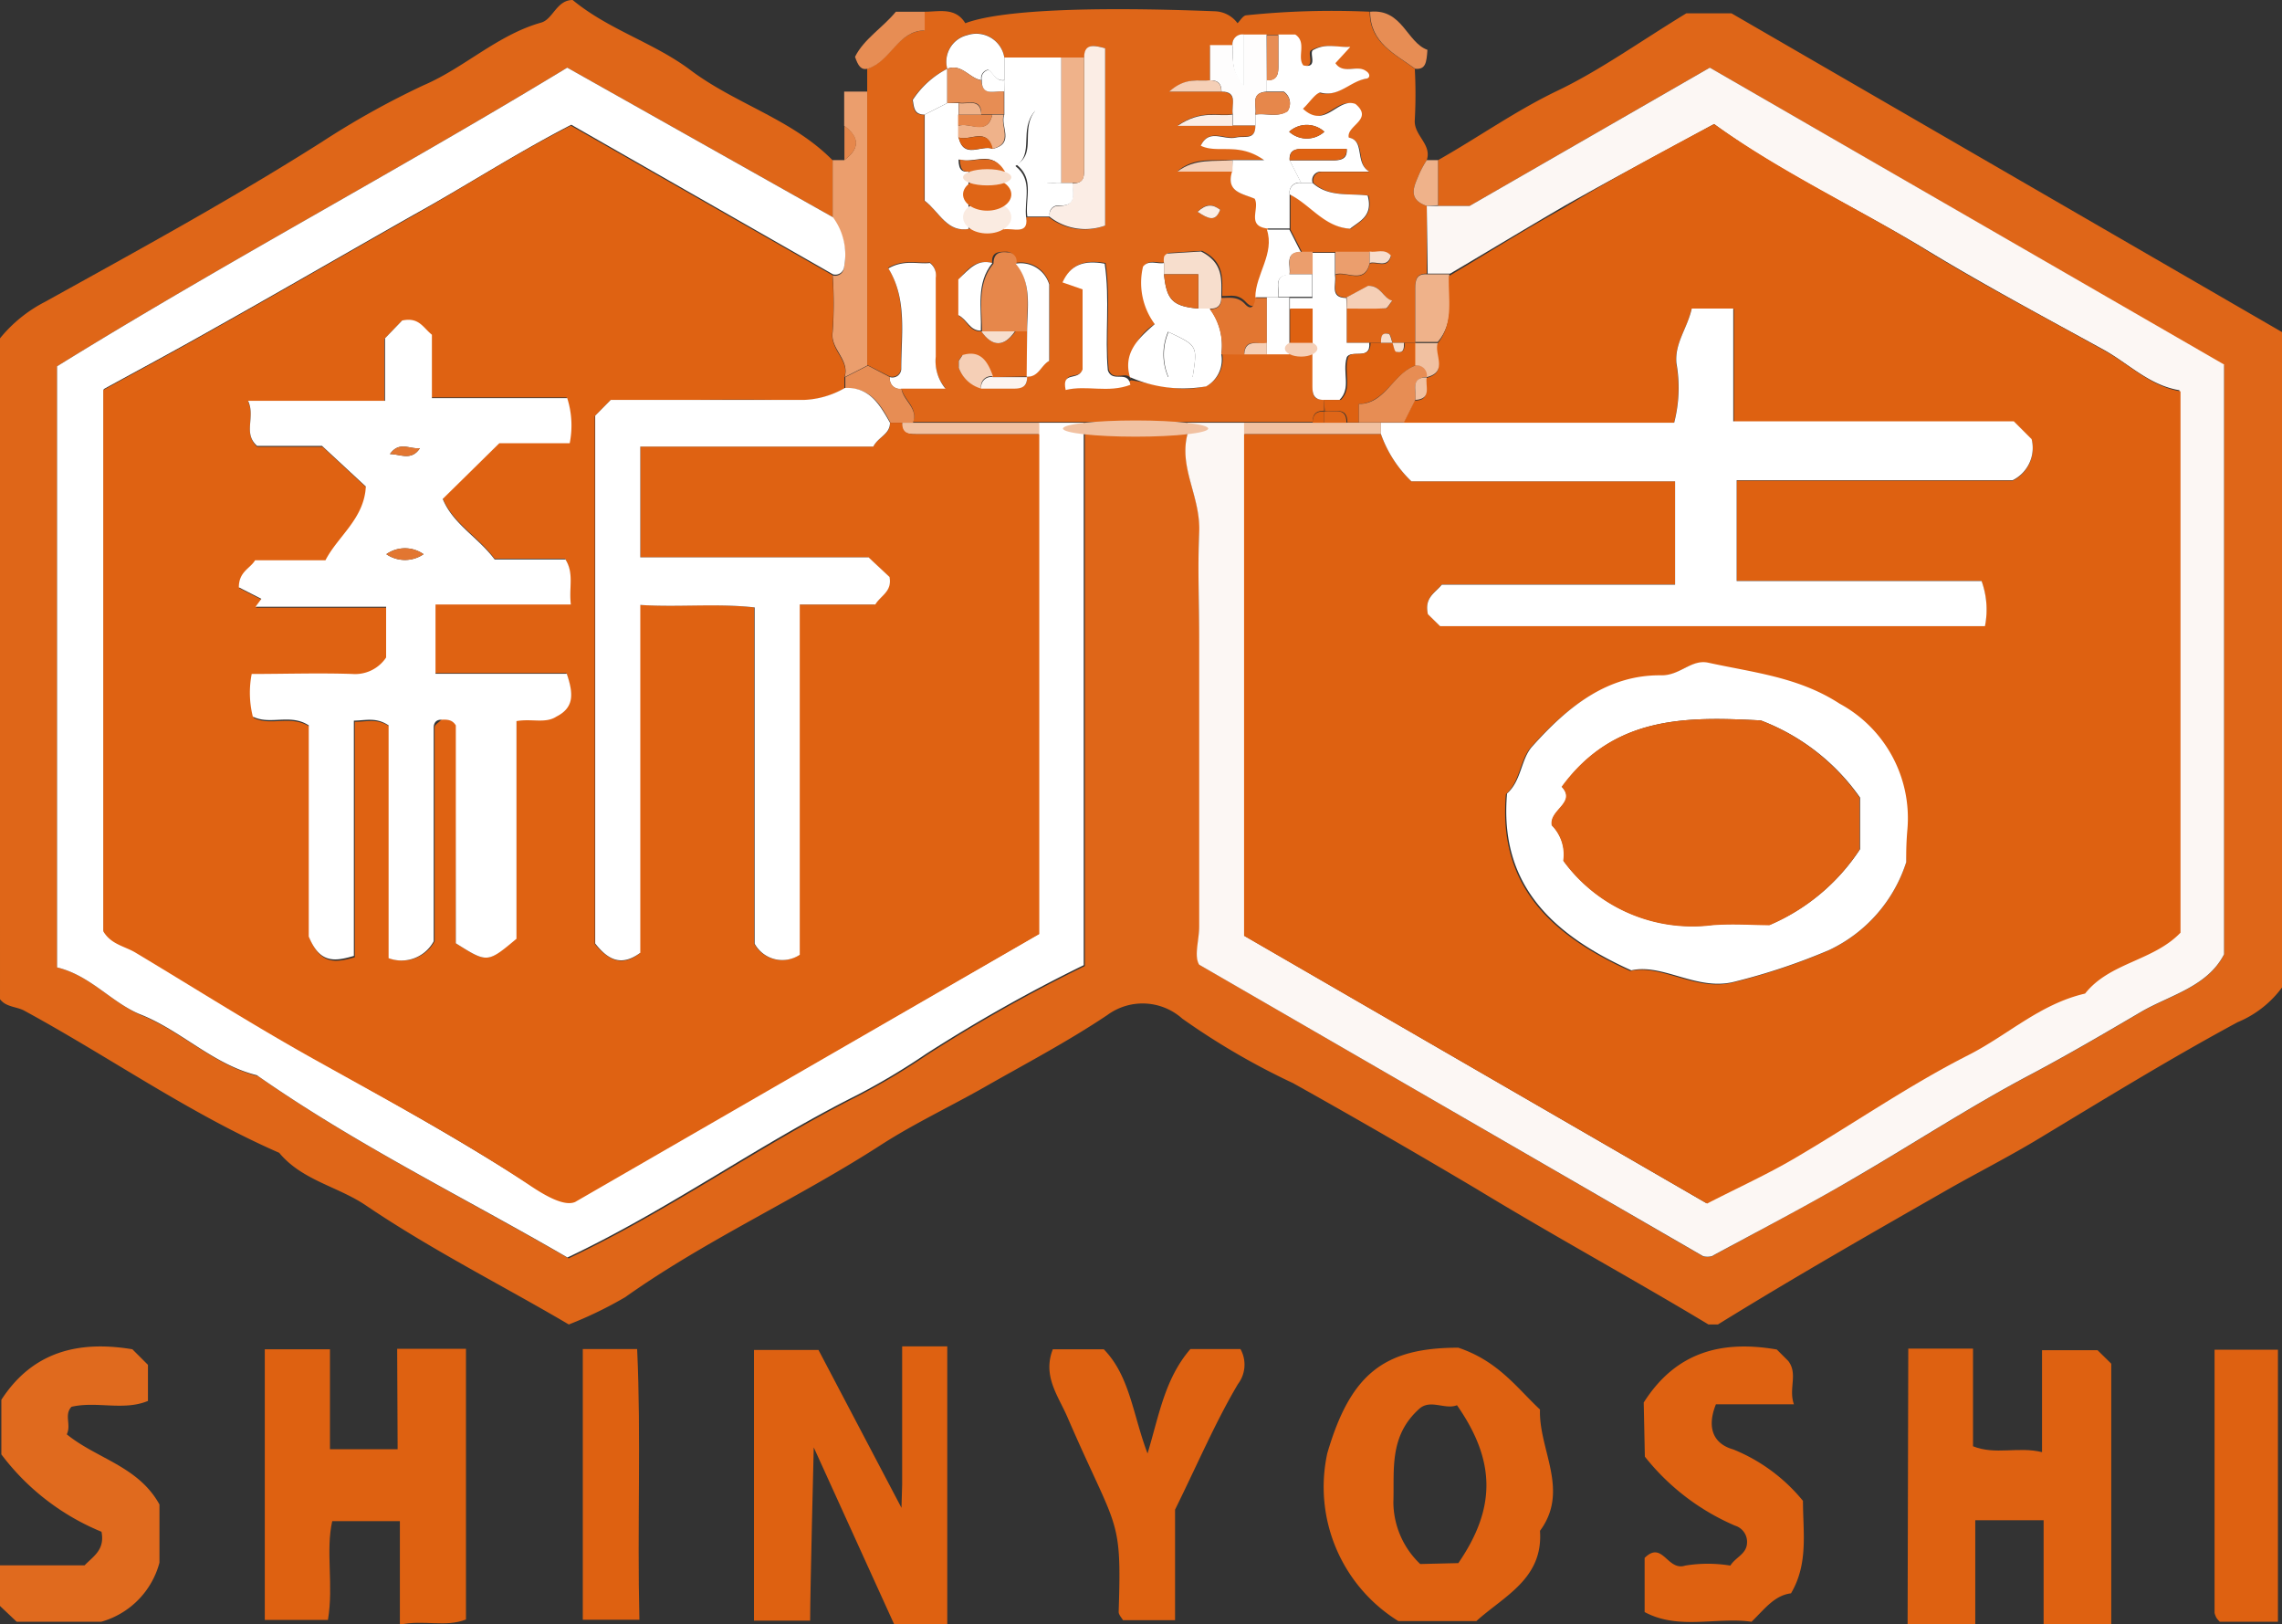 <svg xmlns="http://www.w3.org/2000/svg" viewBox="0 0 101.18 72"><rect x="0" y="0" width="101.18" height="72" fill="#333333" stroke="none"/><defs><style>.cls-1{fill:#df6618;}.cls-2{fill:#de6111;}.cls-3{fill:#e06a1e;}.cls-4{fill:#eb9e6d;}.cls-5{fill:#e78d54;}.cls-6{fill:#efb28a;}.cls-7{fill:#e6874b;}.cls-8{fill:#fcf7f4;}.cls-9{fill:#fff;}.cls-10{fill:#f1c1a1;}.cls-11{fill:#fbede5;}.cls-12{fill:#fefdfd;}.cls-13{fill:#e27631;}.cls-14{fill:#f7decd;}.cls-15{fill:#f5cfb6;}.cls-16{fill:#faebe1;}.cls-17{fill:#fcf4ef;}.cls-18{fill:#fbeee6;}.cls-19{fill:#df6212;}.cls-20{fill:#df6516;}.cls-21{fill:#df6213;}</style></defs><title>logo</title><g id="レイヤー_2" data-name="レイヤー 2"><g id="contents"><path class="cls-1" d="M63.76,7.1c1.77-1,3.44-2.19,5.3-3.08S72.72,1.84,74.77.59h2l24.44,14.15v29a4.66,4.66,0,0,1-2,1.58c-3,1.62-5.86,3.38-8.76,5.13-1.27.77-2.6,1.45-3.9,2.18-3.5,2-7,4-10.38,6.09-.06,0-.16,0-.42,0-3.32-2-6.83-3.91-10.27-6-2.68-1.59-5.41-3.17-8.15-4.7a31.87,31.87,0,0,1-4.91-2.86A2.64,2.64,0,0,0,49.1,45c-1.76,1.18-3.65,2.17-5.49,3.22-1.5.85-3.07,1.59-4.52,2.52-3.71,2.4-7.76,4.21-11.37,6.77a17.74,17.74,0,0,1-2.5,1.21c-2.9-1.71-6.06-3.29-9-5.28-1.24-.84-2.83-1.11-3.84-2.33-4-1.75-7.51-4.24-11.3-6.3-.35-.19-.8-.15-1.08-.51V15a6.25,6.25,0,0,1,2-1.62c4.13-2.29,8.27-4.55,12.26-7.08a37,37,0,0,1,4.52-2.52C20.6,3,22.05,1.55,24,1c.52-.15.68-1,1.39-1C27,1.33,29,1.89,30.63,3.12c2,1.5,4.51,2.17,6.3,4V9.63L25.15,3C17.66,7.55,9.88,11.69,2.53,16.24V42.89C4,43.24,4.93,44.43,6.24,45c1.83.73,3.25,2.23,5.2,2.71,4.4,3.07,9.21,5.43,13.77,8.08,4.52-2.14,8.48-5,12.84-7.2a29.91,29.91,0,0,0,3.05-1.82,69.24,69.24,0,0,1,7-3.94V19.25h4.56c-.39,1.51.61,2.85.52,4.35s0,3.2,0,4.8c0,4.22,0,8.44,0,12.65,0,.65-.22,1.33,0,1.72L75.51,55.7a.74.74,0,0,0,.39,0c2.07-1.12,4.15-2.22,6.19-3.39,2.66-1.54,5.23-3.23,7.94-4.66,1.66-.88,3.3-1.84,4.9-2.78,1.27-.74,2.94-1.11,3.68-2.55V16.19L75.81,3,65.16,9.13h-1.4Z"/><path class="cls-1" d="M41,.52c.64,0,1.36-.21,1.8.51C44.33.45,48.29.28,53.87.5a1.3,1.3,0,0,1,1,.53c.13-.13.23-.32.37-.35A36.86,36.86,0,0,1,60.73.52c0,1.38,1.12,1.87,2,2.53a21.3,21.3,0,0,1,0,2.26c-.06.69.77,1.08.53,1.79a4.71,4.71,0,0,0-.32.58c-.22.54-.58,1.14.32,1.45v3c-.46,0-.51.27-.51.62V15.2h-1c-.06-.14-.09-.38-.17-.4-.31-.07-.36.16-.34.4H59.71V13.68c.58,0,1.15,0,1.73,0,.08,0,.16-.19.29-.34-.42-.12-.48-.69-1.07-.66l-.95.51c-.75,0-.43-.63-.5-1,.5-.19,1.28.47,1.52-.5.31-.11.79.26.94-.33-.28-.33-.64-.12-.94-.18h-3l-.51-1V8.62c.92.45,1.53,1.45,2.68,1.52.42-.34,1-.56.78-1.47-.78-.11-1.73.09-2.44-.56a.38.38,0,0,1,.36-.49c.7,0,1.4,0,2.11,0-.64-.41-.1-1.46-1-1.52-.1-.53,1.12-.79.3-1.48-.79-.31-1.35,1.14-2.33.21.27-.24.6-.76.8-.71.84.2,1.34-.51,2-.62.24,0,.24-.22,0-.34-.41-.3-1,.17-1.36-.35l.66-.72c-.63,0-1.08-.17-1.63.13-.25.09.26.84-.45.69-.3-.41.17-1-.36-1.37H55.16a.44.44,0,0,0-.51.51h-1V3.56c-.49.06-1-.17-1.8.5h2.31c.75.05.43.63.5,1-.64.11-1.37-.23-2.44.5h3.45c0,.66-.51.43-.86.52-.51.12-1.19-.41-1.56.36.75.37,1.66-.18,2.81.64h-1.4c-.82.08-1.68-.15-2.45.51h2.45c-.32.92.44,1,1,1.21.24.43-.38,1.2.55,1.32.36,1.1-.5,2-.51,3,0,.31-.09.66-.46.27s-.69-.25-1.05-.27c0-.73.13-1.51-.89-2l-1.47.09c-.06,0-.14.1-.17.17a.68.68,0,0,0,0,.25c-.31.06-.67-.16-.93.16a3.08,3.08,0,0,0,.52,2.55,2.29,2.29,0,0,0-1.09,2.52c-.12-.51-.79.12-1-.47-.15-1.5.1-3.15-.14-4.73-.93-.16-1.52.05-1.87.83l.89.31v3.55c-.2.54-.94,0-.75.91.93-.23,1.91.15,2.86-.4,1.09.15,2.18.59,3.37.24a1.35,1.35,0,0,0,.67-1.42H58.2c0,.47,0,.95,0,1.43s.07.62.51.59v.51c-.35,0-.52.15-.5.5H40.48c.25-.64-.44-1-.51-1.51h1.94a1.92,1.92,0,0,1-.43-1.42c0-1.17,0-2.34,0-3.5a.68.68,0,0,0-.26-.65c-.55.06-1.14-.16-1.84.24.84,1.37.55,2.92.57,4.43a.39.39,0,0,1-.5.39l-1-.51V3.05c1-.33,1.35-1.66,2.53-1.7Zm3,16.2c-.23-.66-.55-1.19-1.35-.95L42.5,16v.27a1.47,1.47,0,0,0,1,.93c.48,0,1,0,1.43,0s.63-.07.6-.51c.51,0,.61-.5,1-.7V12.58A1.32,1.32,0,0,0,45,11.66a.39.39,0,0,0-.38-.5c-.34,0-.67,0-.63.5-.67-.18-1.07.23-1.48.73V14c.37.2.47.72,1,.69.51.7,1,.7,1.52,0h.51v2ZM42,3.05a4.05,4.05,0,0,0-1.55,1.38c.06.35.06.69.53.65V8.9c.69.5,1,1.45,2,1.24h1.52c.38-.08,1,.25,1-.51h1A2.57,2.57,0,0,0,49,10V2.14c-.49-.13-.89-.23-.93.41H44.53a1.26,1.26,0,0,0-1.64-1A1.21,1.21,0,0,0,42,3.05ZM53.1,9.39c.47.31.79.47,1-.09C53.77,9.05,53.49,9,53.1,9.39Z"/><path class="cls-2" d="M17.61,59.8h3.05v12c-.9.36-1.88,0-2.93.23V67.44h-3c-.3,1.34.07,2.84-.19,4.38H11.74v-12h2.89v4.43h3Z"/><path class="cls-2" d="M84.61,59.79h2.87v4.33c1,.4,2,0,3.06.26V59.86H93l.61.6V72h-3V67.4H87.58V72h-3Z"/><path class="cls-2" d="M40,65.82V59.69h2V72H39.64l-3.56-7.83s-.16,6.42-.16,7.68H33.43v-12h2.86l3.68,7Z"/><path class="cls-2" d="M64.66,59.75c1.78.6,2.6,1.79,3.62,2.74-.06,1.79,1.33,3.58,0,5.38.15,2.13-1.61,2.9-2.82,4H62a7,7,0,0,1-3.15-7.44C59.88,60.91,61.37,59.75,64.66,59.75Zm0,9.55c1.67-2.43,1.67-4.52-.06-7-.52.21-1.16-.27-1.65.14-1.38,1.22-1.12,2.73-1.17,4.17a3.81,3.81,0,0,0,1.19,2.73Z"/><path class="cls-2" d="M72.88,62.18c1.43-2.25,3.46-2.77,5.9-2.35l.51.51c.44.58,0,1.22.25,1.92H76.08c-.4,1-.15,1.74.77,2a7.73,7.73,0,0,1,3.09,2.28c0,1.38.25,2.78-.53,4.1-.74.09-1.18.71-1.75,1.26-1.54-.22-3.24.38-4.74-.43V69.07c.8-.79,1,.6,1.8.34a6.17,6.17,0,0,1,2,0c.24-.38.72-.51.74-1a.75.75,0,0,0-.53-.77,10.26,10.26,0,0,1-4-3.06Z"/><path class="cls-3" d="M4.5,67.91A10.59,10.59,0,0,1,.06,64.48V62.06c1.38-2.13,3.41-2.64,5.81-2.24l.69.69v1.6c-1.08.45-2.28,0-3.39.26-.34.36,0,.8-.21,1.22C4.3,64.68,6.13,65,7.07,66.7v2.58A3.71,3.71,0,0,1,4.49,71.9H.74L0,71.2V69.4H3.75C4.13,69,4.66,68.72,4.5,67.91Z"/><path class="cls-2" d="M46.68,59.82h2.26c1.16,1.19,1.29,2.91,1.94,4.62.51-1.68.76-3.31,1.9-4.63H55a1.42,1.42,0,0,1-.11,1.55c-1,1.69-1.76,3.48-2.79,5.57v4.9H49.79c-.06-.11-.2-.25-.19-.38.14-4.3-.07-3.53-2.28-8.64C46.91,61.87,46.22,61,46.68,59.82Z"/><path class="cls-2" d="M101,71.9H98.42a1.22,1.22,0,0,1-.15-.18,1,1,0,0,1-.08-.21V59.84H101Z"/><path class="cls-2" d="M25.84,71.81v-12h2.41c.18,3.9,0,7.89.1,12Z"/><path class="cls-4" d="M38.45,4.06V16.21l-1,.51c.24-.78-.65-1.25-.53-2a17.5,17.5,0,0,0,0-2.51.39.39,0,0,0,.5-.35,2.79,2.79,0,0,0-.5-2.18V7.1h.51c.69-.51.69-1,0-1.52V4.06Z"/><path class="cls-5" d="M41,.52v.83c-1.18,0-1.5,1.37-2.53,1.7-.3.06-.42-.13-.56-.53.39-.79,1.24-1.3,1.81-2Z"/><path class="cls-5" d="M62.75,3.05c-.9-.66-2-1.15-2-2.53,1.43-.14,1.62,1.36,2.54,1.69C63.25,2.78,63.21,3.09,62.75,3.05Z"/><path class="cls-6" d="M63.26,9.13c-.9-.31-.54-.91-.32-1.45a4.71,4.71,0,0,1,.32-.58h.5v2Z"/><path class="cls-7" d="M37.44,5.58c.69.51.69,1,0,1.52Z"/><path class="cls-8" d="M63.26,9.13h1.9L75.81,3l22.8,13.16V42.31c-.74,1.44-2.41,1.81-3.68,2.55-1.6.94-3.24,1.9-4.9,2.78-2.71,1.43-5.28,3.12-7.94,4.66-2,1.17-4.12,2.27-6.19,3.39a.74.74,0,0,1-.39,0L53.17,42.77c-.24-.39,0-1.07,0-1.72,0-4.21,0-8.43,0-12.65,0-1.6-.07-3.21,0-4.8s-.91-2.84-.52-4.35v-.51h2.53V41.49L75.64,53.33c1.38-.71,2.66-1.29,3.87-2,2.58-1.51,5-3.23,7.71-4.58C89,45.87,90.44,44.48,92.4,44c1.09-1.38,3-1.44,4.23-2.7v-24c-1.33-.22-2.24-1.17-3.33-1.78-2.68-1.47-5.39-2.92-8-4.51C82.24,9.16,78.93,7.65,76,5.5c-2.25,1.22-4.46,2.4-6.64,3.63-1.71,1-3.37,2-5.06,3h-1Z"/><path class="cls-9" d="M36.93,9.63a2.79,2.79,0,0,1,.5,2.18.39.39,0,0,1-.5.35L25.33,5.53c-2.46,1.27-4.7,2.73-7,4-3,1.7-6,3.44-9,5.12-1.57.89-3.16,1.74-4.73,2.6v24c.34.58,1,.66,1.42.94,2.7,1.62,5.36,3.31,8.11,4.85,3.15,1.76,6.31,3.52,9.36,5.48.7.45,1.55.94,2,.73L46.05,41.41V18.74h2V42.79a69.24,69.24,0,0,0-7,3.94,29.91,29.91,0,0,1-3.05,1.82c-4.36,2.18-8.32,5.06-12.84,7.2-4.56-2.65-9.37-5-13.77-8.08-1.95-.48-3.37-2-5.2-2.71C4.93,44.43,4,43.24,2.53,42.89V16.24C9.88,11.69,17.66,7.55,25.15,3Z"/><ellipse class="cls-10" cx="50.35" cy="19" rx="3.22" ry="0.36"/><path class="cls-9" d="M43,10.14c-1,.21-1.34-.74-2-1.24V5.08l1-.51h.5V6.09c.24,1,1,.31,1.52.51,1-.24.31-1,.51-1.52V2.55h2.53V8.11c-.31-.06-.68.16-1-.19l-.17-3c-.74.84,0,1.92-.87,2.44.81.63.37,1.52.48,2.3s-.63.43-1,.51V7.61c-.51-1-1.28-.33-2-.54,0,.5.19.56.44.54v2.53Z"/><path class="cls-9" d="M54.65,7.1h1.4c-1.15-.82-2.06-.27-2.81-.64.37-.77,1-.24,1.56-.36.35-.09.86.14.86-.52v-.5c.48-.07,1,.14,1.43-.16a.62.62,0,0,0-.17-.86h-.75v-.5c.44,0,.51-.25.51-.6V1.53h.75c.53.35.06,1,.36,1.37.71.15.2-.6.45-.69.55-.3,1-.11,1.63-.13l-.66.72c.35.52.95.05,1.36.35.19.12.19.31,0,.34-.7.11-1.2.82-2,.62-.2-.05-.53.47-.8.71,1,.93,1.54-.52,2.33-.21.82.69-.4.95-.3,1.48V6.6H57.79c-.35,0-.64.05-.61.5l.51,1a.44.44,0,0,0-.51.51v1.52h-1c-.93-.12-.31-.89-.55-1.32-.53-.23-1.29-.29-1-1.21Zm4.07-1.26a1.16,1.16,0,0,0-1.56,0A1.16,1.16,0,0,0,58.72,5.84Z"/><path class="cls-9" d="M54.15,15.71a1.35,1.35,0,0,1-.67,1.42,5.84,5.84,0,0,1-3.38-.41c-.31-1.06.35-1.71,1.1-2.35a3.08,3.08,0,0,1-.52-2.55c.26-.32.62-.1.93-.16v.5c.11,1.14.39,1.42,1.52,1.52h.51A2.73,2.73,0,0,1,54.15,15.71Zm-1.27,1c.22-1.39.22-1.39-1.09-2a2.54,2.54,0,0,0,0,2Z"/><path class="cls-11" d="M48.07,2.55c0-.64.44-.54.93-.41V10a2.57,2.57,0,0,1-2.45-.38.38.38,0,0,1,.39-.49c.85,0,.58-.59.62-1,.48,0,.51-.28.51-.63Z"/><path class="cls-9" d="M59.71,13.68V15.2h1c.08.81-.83.27-1,.65-.2.68.21,1.36-.32,1.88H58.7c-.44,0-.51-.25-.51-.59s0-1,0-1.43v-2h-1v-.5h1v-2h1v1c.07.39-.25,1,.5,1Z"/><path class="cls-9" d="M39.46,16.72a.39.39,0,0,0,.5-.39c0-1.51.27-3.06-.57-4.43.7-.4,1.29-.18,1.84-.24a.68.68,0,0,1,.26.65c0,1.16,0,2.33,0,3.5a1.92,1.92,0,0,0,.43,1.42H40A.44.44,0,0,1,39.46,16.72Z"/><path class="cls-9" d="M50.12,17.06c-1,.38-1.94,0-2.87.23-.19-.87.55-.37.75-.91V12.83l-.89-.31c.35-.78.94-1,1.87-.83.24,1.58,0,3.23.14,4.73C49.32,17,50,16.38,50.12,17.06Z"/><path class="cls-2" d="M58.7,17.73h.75c.53-.52.12-1.2.32-1.88.13-.38,1,.16,1-.65h1c0,.14.09.38.17.4.3.07.35-.15.34-.4h.5v1c-1,.34-1.35,1.67-2.53,1.71v.82h-.51c0-.75-.62-.43-1-.5Z"/><path class="cls-12" d="M56.17,3.56v.5c-.76.05-.43.63-.51,1v.5h-1v-.5c-.07-.39.25-1-.5-1,0-.35-.16-.51-.51-.5V2h1c.07.49-.16,1,.51,1.8V1.53h1Z"/><path class="cls-7" d="M45.54,14.69h-2c0-1-.23-2.12.51-3,0-.48.29-.54.63-.5a.39.39,0,0,1,.38.5C45.78,12.57,45.5,13.66,45.54,14.69Z"/><path class="cls-6" d="M48.07,2.55V7.48c0,.35,0,.67-.51.63h-.5V2.55Z"/><path class="cls-9" d="M45.54,14.69c0-1,.24-2.12-.51-3a1.32,1.32,0,0,1,1.49.92V16c-.37.2-.47.73-1,.7Z"/><path class="cls-13" d="M54.15,15.71a2.73,2.73,0,0,0-.51-2c.35,0,.52-.15.51-.5.36,0,.73-.08,1.05.27s.43,0,.46-.27h.51v2c-.38.08-1-.25-1,.51Z"/><path class="cls-9" d="M47.06,8.11h.5c0,.44.23,1.05-.62,1a.38.38,0,0,0-.39.49h-1c-.11-.78.33-1.67-.48-2.3.92-.52.13-1.6.87-2.44l.17,3C46.38,8.27,46.75,8.05,47.06,8.11Z"/><path class="cls-6" d="M63.26,12.16h1c0,1,.24,2.12-.51,3h-1V12.78C62.75,12.43,62.8,12.13,63.26,12.16Z"/><path class="cls-9" d="M57.18,8.62a.44.44,0,0,1,.51-.51h.51c.71.65,1.66.45,2.44.56.25.91-.36,1.13-.78,1.47C58.71,10.07,58.1,9.07,57.18,8.62Z"/><path class="cls-9" d="M44.53,2.55v1c-.38.06-.48-.3-.72-.46a.38.38,0,0,0-.3.46C43,3.49,42.64,2.8,42,3.05a1.21,1.21,0,0,1,.89-1.49A1.26,1.26,0,0,1,44.53,2.55Z"/><path class="cls-14" d="M54.15,13.18c0,.35-.16.52-.51.5h-.51V12.16H51.61v-.5a.68.68,0,0,1,0-.25c0-.07.11-.17.17-.17l1.47-.09C54.28,11.67,54.15,12.45,54.15,13.18Z"/><path class="cls-5" d="M39.46,16.72a.44.44,0,0,0,.51.51c.07.53.76.87.51,1.51h-1c-.44-.81-.91-1.59-2-1.51v-.51l1-.51Z"/><path class="cls-9" d="M56.17,13.18h-.51c0-1,.87-1.94.51-3h1l.51,1c-.76,0-.43.63-.51,1-.75.05-.43.63-.5,1Z"/><path class="cls-10" d="M40,18.74h6.08v.51H40.6C40.26,19.25,39.93,19.22,40,18.74Z"/><path class="cls-10" d="M59.71,18.74h1.52v.51H55.16v-.51h4.55Z"/><path class="cls-9" d="M44,11.66c-.74.91-.47,2-.51,3-.5,0-.6-.49-1-.69V12.39C43,11.89,43.35,11.48,44,11.66Z"/><path class="cls-9" d="M58.2,8.11h-.51l-.51-1h1.93c.34,0,.64-.06.6-.5V6.09c.86.06.32,1.11,1,1.52-.71,0-1.41,0-2.11,0A.38.38,0,0,0,58.2,8.11Z"/><path class="cls-9" d="M56.17,13.18h1v2.53h-1V13.18Z"/><path class="cls-9" d="M42,4.57l-1,.51c-.47,0-.47-.3-.53-.65A4.05,4.05,0,0,1,42,3.05Z"/><path class="cls-15" d="M59.71,13.68v-.5l.95-.51c.59,0,.65.54,1.07.66-.13.15-.21.33-.29.34C60.86,13.7,60.29,13.68,59.71,13.68Z"/><path class="cls-4" d="M59.21,12.16v-1h1.52v.51C60.49,12.63,59.71,12,59.21,12.16Z"/><ellipse class="cls-16" cx="43.77" cy="9.63" rx="1.07" ry="0.72"/><path class="cls-15" d="M43.51,17.23a1.47,1.47,0,0,1-1-.93V16l.17-.26c.8-.24,1.12.29,1.35.95A.44.44,0,0,0,43.51,17.23Z"/><path class="cls-15" d="M54.65,7.1v.51H52.2C53,7,53.83,7.18,54.65,7.1Z"/><path class="cls-17" d="M43.51,17.23a.44.44,0,0,1,.51-.51h1.52c0,.44-.25.51-.6.51S44,17.23,43.51,17.23Z"/><path class="cls-18" d="M54.65,5.08v.5H52.21C53.28,4.85,54,5.19,54.65,5.08Z"/><path class="cls-15" d="M53.64,3.56c.35,0,.52.15.51.5H51.84C52.59,3.39,53.15,3.62,53.64,3.56Z"/><path class="cls-4" d="M57.18,12.16c.08-.38-.25-1,.51-1h.51v1Z"/><path class="cls-5" d="M56.17,3.56v-2h.51V3C56.68,3.31,56.61,3.59,56.17,3.56Z"/><path class="cls-9" d="M55.16,1.53V3.84c-.67-.75-.44-1.31-.51-1.8A.44.44,0,0,1,55.16,1.53Z"/><path class="cls-14" d="M43.51,14.69H45C44.52,15.39,44,15.39,43.51,14.69Z"/><ellipse class="cls-15" cx="57.69" cy="15.45" rx="0.72" ry="0.36"/><path class="cls-15" d="M56.17,15.2v.51h-1C55.2,15,55.79,15.28,56.17,15.2Z"/><path class="cls-14" d="M60.73,11.66v-.51c.3.06.66-.15.94.18C61.52,11.92,61,11.55,60.73,11.66Z"/><path class="cls-18" d="M53.1,9.39c.39-.36.67-.34,1-.09C53.89,9.86,53.57,9.7,53.1,9.39Z"/><path class="cls-2" d="M58.7,18.74h-.5c0-.35.15-.51.5-.5Z"/><path class="cls-14" d="M61.74,15.2h-.51c0-.24,0-.47.34-.4C61.65,14.82,61.68,15.06,61.74,15.2Z"/><path class="cls-14" d="M62.25,15.2c0,.25,0,.47-.34.4-.08,0-.12-.26-.17-.4Z"/><path class="cls-19" d="M40,18.74c0,.48.29.51.63.51h5.45V41.41L25.5,53.29c-.48.21-1.33-.28-2-.73-3-2-6.21-3.72-9.36-5.48C11.36,45.54,8.7,43.85,6,42.23c-.47-.28-1.08-.36-1.42-.94v-24c1.57-.86,3.16-1.71,4.73-2.6,3-1.68,6-3.42,9-5.12,2.33-1.31,4.57-2.77,7-4l11.6,6.63a17.5,17.5,0,0,1,0,2.51c-.12.8.77,1.27.53,2v.51a3.94,3.94,0,0,1-1.81.53c-2.86-.07-5.72,0-8.57,0l-.69.7v23.4c.59.7,1.18,1.05,2,.41V26.82c1.72.09,3.36-.08,5.07.11V41.84a1.4,1.4,0,0,0,2,.49V26.8h3.35c.25-.41.75-.57.63-1.22l-.93-.87H28.39V19.8H38.72c.23-.44.77-.54.74-1.06ZM20.21,41.82c1.4.88,1.4.88,2.67-.23V31.94c.68-.12,1.28.12,1.77-.2.81-.41.75-1,.46-1.9H19.29V26.77h6c-.09-.74.15-1.34-.24-2H21.93c-.74-1-1.84-1.56-2.3-2.68l2.51-2.47h3.09a4,4,0,0,0-.11-2h-6V14.87c-.4-.32-.57-.79-1.32-.63l-.76.79v2.78H11c.34.7-.24,1.39.4,2h2.9l1.94,1.8c-.07,1.43-1.24,2.2-1.79,3.27H11.33c-.22.37-.73.5-.72,1.2l1,.51-.26.35h5.81v2.27a1.65,1.65,0,0,1-1.5.73c-1.49-.07-3,0-4.46,0a4.34,4.34,0,0,0,.05,1.89c.77.38,1.66-.15,2.48.39v9.36c.49,1.2,1.14,1.11,2,.86V32c.58,0,1-.16,1.54.21V42.48a1.62,1.62,0,0,0,2-.75c0-3.09,0-6.29,0-9.49,0-.11.2-.22.3-.33s.51,0,.68.25Z"/><path class="cls-2" d="M55.16,19.25h6.07a5.39,5.39,0,0,0,1.35,2.09H74.27v4.57H63.93c-.32.39-.78.57-.62,1.31l.54.53H88a3.73,3.73,0,0,0-.15-2H77V21.31H89.24a1.6,1.6,0,0,0,.84-1.82l-.79-.79H76.88v-5H75c-.21.91-.76,1.53-.68,2.42a6.18,6.18,0,0,1-.1,2.64h-12l.5-1c.76,0,.43-.63.51-1,1-.24.31-1,.5-1.52.75-.92.47-2,.51-3,1.69-1,3.35-2.05,5.06-3C71.51,7.9,73.72,6.72,76,5.5c3,2.15,6.27,3.66,9.35,5.56,2.59,1.59,5.3,3,8,4.51,1.09.61,2,1.56,3.33,1.78v24c-1.21,1.26-3.14,1.32-4.23,2.7-2,.46-3.44,1.85-5.18,2.73-2.66,1.35-5.13,3.07-7.71,4.58-1.21.71-2.49,1.29-3.87,2L55.16,41.49Zm29.36,19a13.75,13.75,0,0,1,0-1.44,5.77,5.77,0,0,0-3-5.58c-1.79-1.19-3.84-1.38-5.83-1.82-.75-.16-1.24.57-2.06.56-2.44,0-4.21,1.44-5.74,3.15-.51.56-.47,1.51-1.12,2.09-.35,4,1.94,6.23,5.51,7.84,1.39-.32,2.91.92,4.55.51a27.5,27.5,0,0,0,4.22-1.41A6.5,6.5,0,0,0,84.52,38.22Z"/><path class="cls-5" d="M42,4.57V3.05c.64-.25,1,.44,1.51.51.05.76.63.43,1,.5v1h-1c0-.76-.62-.43-1-.51Z"/><path class="cls-6" d="M44,5.08h.51c-.2.49.47,1.28-.51,1.52-.24-1-1-.32-1.52-.51V5.58C43,5.39,43.78,6.05,44,5.08Z"/><ellipse class="cls-20" cx="43.77" cy="8.62" rx="1.07" ry="0.72"/><path class="cls-3" d="M43,7.61c-.25,0-.42,0-.44-.54.68.21,1.45-.41,2,.54Z"/><path class="cls-2" d="M42.5,6.09c.5.19,1.28-.47,1.52.51C43.52,6.4,42.74,7.06,42.5,6.09Z"/><path class="cls-7" d="M44,5.08c-.24,1-1,.31-1.52.5v-.5H44Z"/><path class="cls-9" d="M44.53,4.06c-.39-.07-1,.26-1-.5a.38.38,0,0,1,.3-.46c.24.16.34.52.72.46Z"/><ellipse class="cls-14" cx="43.77" cy="7.86" rx="1.07" ry="0.36"/><path class="cls-6" d="M43.51,5.08h-1V4.57C42.89,4.65,43.47,4.32,43.51,5.08Z"/><path class="cls-7" d="M55.66,5.08c.08-.39-.25-1,.51-1h.75a.62.62,0,0,1,.17.86C56.65,5.22,56.14,5,55.66,5.08Z"/><path class="cls-19" d="M59.71,6.6c0,.44-.26.5-.6.5H57.18c0-.45.26-.51.61-.5Z"/><path class="cls-21" d="M58.72,5.84a1.16,1.16,0,0,1-1.56,0A1.16,1.16,0,0,1,58.72,5.84Z"/><path class="cls-9" d="M52.88,16.72H51.81a2.54,2.54,0,0,1,0-2C53.1,15.33,53.1,15.33,52.88,16.72Z"/><path class="cls-3" d="M51.61,12.16h1.52v1.52C52,13.58,51.72,13.3,51.61,12.16Z"/><path class="cls-2" d="M58.2,15.2h-1V13.68h1Z"/><path class="cls-9" d="M57.18,12.16h1v1H56.68C56.75,12.79,56.43,12.21,57.18,12.16Z"/><path class="cls-5" d="M62.75,17.73l-.5,1h-2v-.82c1.18,0,1.51-1.37,2.53-1.71a.44.44,0,0,1,.51.51C62.5,16.76,62.83,17.35,62.75,17.73Z"/><path class="cls-10" d="M63.26,16.72a.44.44,0,0,0-.51-.51v-1h1C63.57,15.7,64.23,16.48,63.26,16.72Z"/><path class="cls-1" d="M58.7,18.74v-.5c.39.07,1-.25,1,.5Z"/><path class="cls-9" d="M39.46,18.74c0,.52-.51.62-.74,1.06H28.39v4.91H38.51l.93.87c.12.65-.38.81-.63,1.22H35.46V42.33a1.4,1.4,0,0,1-2-.49V26.93c-1.71-.19-3.35,0-5.07-.11V42.24c-.86.64-1.45.29-2-.41V18.43l.69-.7c2.85,0,5.71,0,8.57,0a3.94,3.94,0,0,0,1.81-.53C38.55,17.15,39,17.93,39.46,18.74Z"/><path class="cls-9" d="M61.23,18.74h13a6.18,6.18,0,0,0,.1-2.64c-.08-.89.47-1.51.68-2.42h1.84v5H89.29l.79.79a1.6,1.6,0,0,1-.84,1.82H77v4.47H87.86a3.73,3.73,0,0,1,.15,2H63.85l-.54-.53c-.16-.74.3-.92.62-1.31H74.27V21.34H62.58a5.39,5.39,0,0,1-1.35-2.09Z"/><path class="cls-9" d="M20.21,41.82V32.16c-.17-.28-.43-.26-.68-.25s-.3.22-.3.33c0,3.2,0,6.4,0,9.49a1.62,1.62,0,0,1-2,.75V32.16c-.55-.37-1-.22-1.54-.21V42.38c-.86.25-1.51.34-2-.86V32.16c-.82-.54-1.71,0-2.48-.39a4.34,4.34,0,0,1-.05-1.89c1.47,0,3-.05,4.46,0a1.65,1.65,0,0,0,1.5-.73V26.9H11.33l.26-.35-1-.51c0-.7.5-.83.72-1.2h3.12c.55-1.07,1.72-1.84,1.79-3.27l-1.94-1.8H11.4c-.64-.57-.06-1.26-.4-2h6.07V15l.76-.79c.75-.16.92.31,1.32.63v2.81h6a4,4,0,0,1,.11,2H22.14l-2.51,2.47c.46,1.12,1.56,1.69,2.3,2.68h3.14c.39.62.15,1.22.24,2h-6v3.07h5.82c.29.86.35,1.49-.46,1.9-.49.32-1.09.08-1.77.2v9.65C21.61,42.7,21.61,42.7,20.21,41.82ZM17.29,20.13c.45,0,.95.32,1.33-.26C18.17,19.93,17.71,19.54,17.29,20.13Zm1.49,4.44a1.43,1.43,0,0,0-1.65,0A1.46,1.46,0,0,0,18.78,24.57Z"/><path class="cls-9" d="M84.52,38.22a6.5,6.5,0,0,1-3.42,3.9,27.5,27.5,0,0,1-4.22,1.41c-1.64.41-3.16-.83-4.55-.51-3.57-1.61-5.86-3.85-5.51-7.84.65-.58.61-1.53,1.12-2.09,1.53-1.71,3.3-3.19,5.74-3.15.82,0,1.31-.72,2.06-.56,2,.44,4,.63,5.83,1.82a5.77,5.77,0,0,1,3,5.58A13.75,13.75,0,0,0,84.52,38.22Zm-6.45-6.28c-3.19-.16-6.49-.26-8.81,2.95.66.72-.57,1-.44,1.71a1.85,1.85,0,0,1,.51,1.57A7.08,7.08,0,0,0,75.94,41c.91-.08,1.85,0,2.53,0a9,9,0,0,0,4-3.35V35.36A9.46,9.46,0,0,0,78.07,31.94Z"/><path class="cls-10" d="M62.75,17.73c.08-.38-.25-1,.51-1C63.18,17.1,63.51,17.69,62.75,17.73Z"/><path class="cls-13" d="M17.29,20.13c.42-.59.88-.2,1.33-.26C18.24,20.45,17.74,20.13,17.29,20.13Z"/><path class="cls-13" d="M18.78,24.57a1.46,1.46,0,0,1-1.65,0A1.43,1.43,0,0,1,18.78,24.57Z"/><path class="cls-21" d="M78.07,31.94a9.46,9.46,0,0,1,4.38,3.42v2.31a9,9,0,0,1-4,3.35c-.68,0-1.62-.07-2.53,0a7.08,7.08,0,0,1-6.61-2.86,1.85,1.85,0,0,0-.51-1.57c-.13-.69,1.1-1,.44-1.71C71.58,31.68,74.88,31.78,78.07,31.94Z"/></g></g></svg>